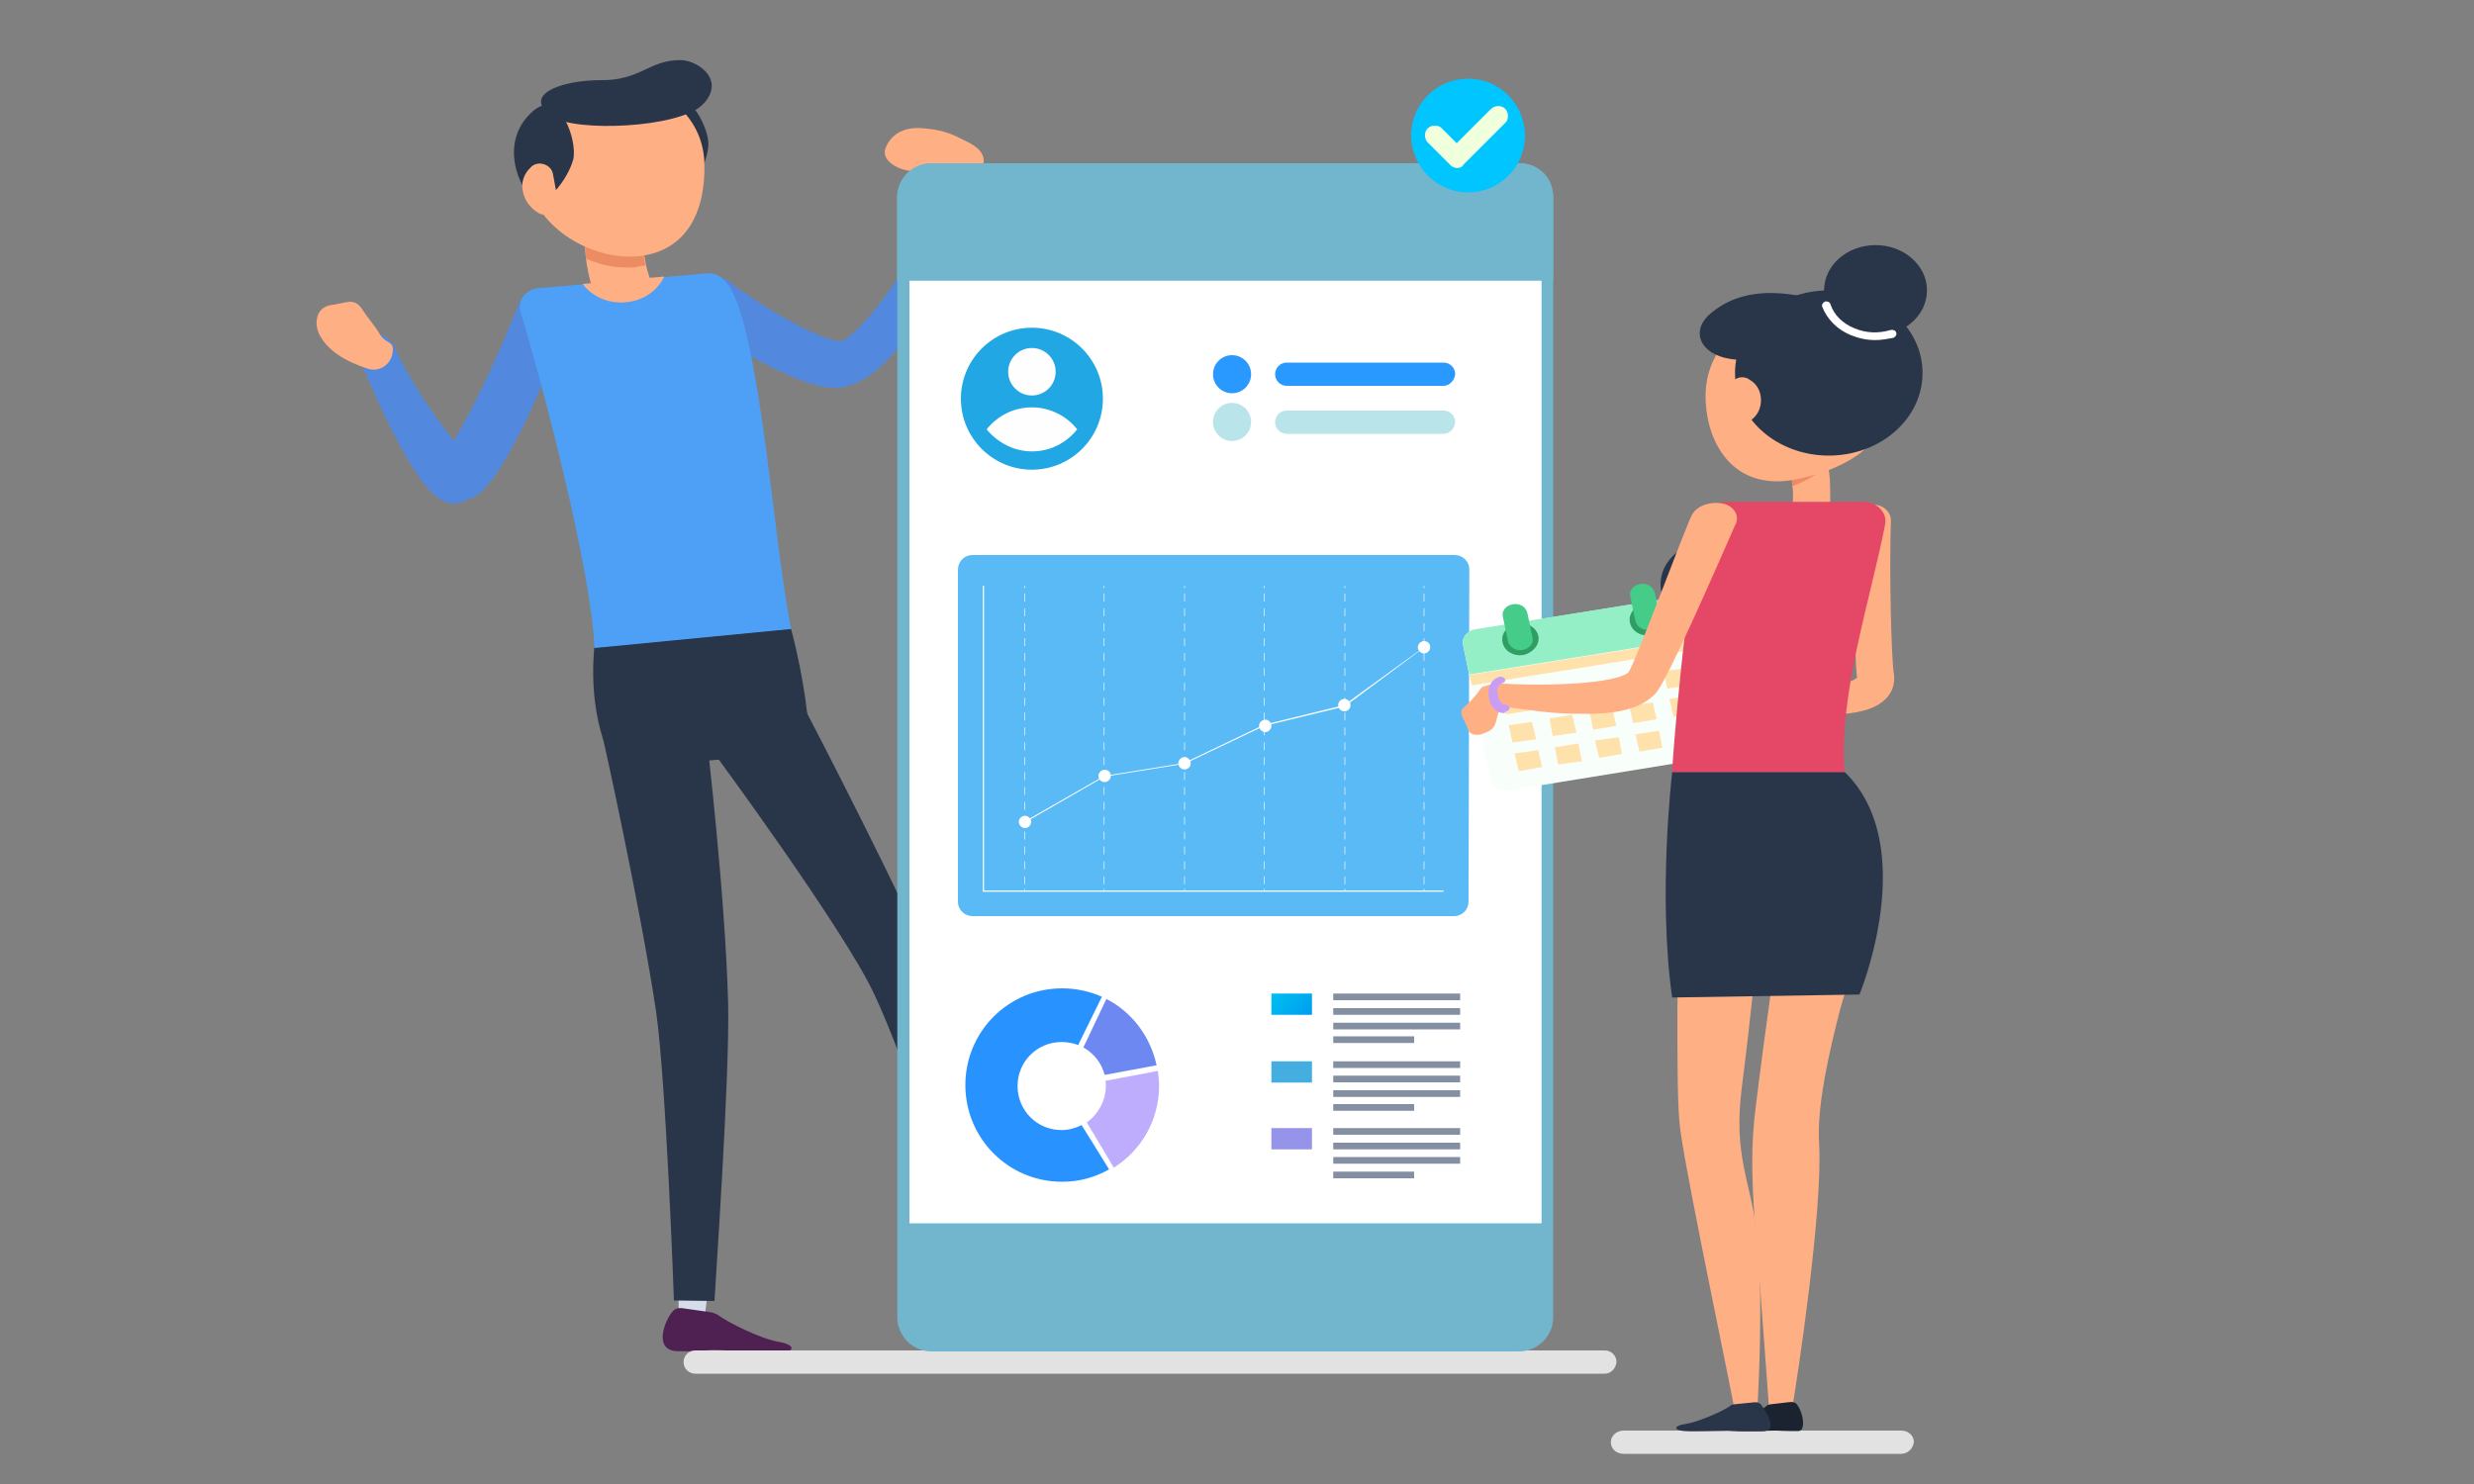 <?xml version="1.0" encoding="utf-8"?>
<!-- Generator: Adobe Illustrator 21.0.0, SVG Export Plug-In . SVG Version: 6.00 Build 0)  -->
<svg version="1.1" id="Layer_1" xmlns="http://www.w3.org/2000/svg" xmlns:xlink="http://www.w3.org/1999/xlink" x="0px" y="0px"
	 viewBox="0 0 1000 600" style="enable-background:new 0 0 1000 600;" xml:space="preserve">
<rect x="0" y="0" width="1000" height="600" fill="#808080" stroke="none"/>
<style type="text/css">
	.st0{fill:#D6DDEA;}
	.st1{fill:#4F2052;}
	.st2{fill:#FF5E52;}
	.st3{fill:#293549;}
	.st4{fill:#FFAF84;}
	.st5{fill:#5289DF;}
	.st6{fill:#4DA0F6;}
	.st7{fill:#ED8C62;}
	.st8{fill:#E2E2E2;}
	.st9{fill:#72B6CE;}
	.st10{fill:#FFFFFF;}
	.st11{fill:#00C5FF;}
	.st12{fill:#F0FFDC;}
	.st13{fill:#FFFFF4;}
	.st14{fill:#5ABAF6;}
	.st15{fill:none;stroke:#FFFFFF;stroke-width:0.5;stroke-miterlimit:10;}
	.st16{fill:none;stroke:#FFFFFF;stroke-width:0.25;stroke-linecap:round;stroke-miterlimit:10;}
	.st17{fill:none;stroke:#FFFFFF;stroke-width:0.25;stroke-linecap:round;stroke-miterlimit:10;stroke-dasharray:3.009,3.009;}
	.st18{fill:none;}
	.st19{fill:#6D88F0;}
	.st20{fill:#2892FF;}
	.st21{fill:#BEACFC;}
	.st22{fill:url(#SVGID_1_);}
	.st23{fill:#848FA1;}
	.st24{fill:#44AEE1;}
	.st25{fill:#9593EA;}
	.st26{fill:#F8FFFB;}
	.st27{fill:#95EFC6;}
	.st28{fill:#FFE1AB;}
	.st29{fill:#309E64;}
	.st30{fill:#44CC88;}
	.st31{fill:#E54866;}
	.st32{fill:#C99DF4;}
	.st33{fill:#1B2330;}
	.st34{clip-path:url(#SVGID_3_);fill:#E0E0E0;}
	.st35{fill:#21A7E3;}
	.st36{fill:#FEFEFF;}
	.st37{fill:#2998FF;}
	.st38{fill:#B9E4E9;}
</style>
<g id="DESIGNED_BY_FREEPIK">
</g>
<g>
	<g id="Object">
		<g>
			<g>
				<g>
					<g>
						<g>
							<polygon class="st0" points="274.3,534.4 274.3,508.3 287.8,506.4 284.7,534.1 							"/>
							<path class="st1" d="M287.6,530.6c0.7,0.2,1.5,0.5,2.2,0.8c4.5,3.4,17.8,9.9,24.8,11.1c7.4,1.2,7.7,4.7-2.7,4.5
								c-10.6-0.2-18.3-1.2-23-1.2c-4.7,0-3.4,0.7-15.1,0.5c-9.1-0.2-5.9-10.6-2.5-15.4c1.2-1.5,2.2-2.2,4.4-2L287.6,530.6z"/>
						</g>
						<g>
							<polygon class="st0" points="396.6,512.1 387.1,487.3 398.8,481.6 406.4,508.3 							"/>
							<path class="st2" d="M407.4,504.2c0.7-0.2,1.5-0.2,2.5,0.2c5.4,2,20.3,3.7,27.3,2.5c7.4-1.2,9.1,1.5-0.8,5
								c-9.9,3.2-17.6,4.7-22,6c-4.5,1.5-3,1.5-13.9,5.2c-8.4,2.7-9.6-8.1-8.1-13.6c0.2-1.5,1.2-3,3.2-3.2L407.4,504.2z"/>
						</g>
						<path class="st3" d="M267.5,41.4c8.6-9.7,19.5,9.7,18.8,17.6c-0.7,8.6-8.1,22.3-13.8,17.8C264.9,71.1,255.9,54.3,267.5,41.4z"
							/>
						<g>
							<path class="st4" d="M270.1,140.2c-2.2,1.5-4.7,2.2-7.2,2c-3.4-0.2-6.7-1.5-9.1-4.5c-0.2-0.2-1.5-1.5-8.4-9.9
								c-5.4-6.4-7.7-16.1-8.6-23.7c-0.7-6-0.5-11.2-0.2-13.1c0.2-5.9,5.7-10.4,12.2-10.2c6.4,0.2,11.6,5.4,11.1,11.1
								c-0.2,4.7,0.2,10.4,1.2,15.1c0.7,3.2,1.5,6,3,7.7c7.7,9.1,8.9,10.4,8.9,10.4C276.5,130,275.3,136.7,270.1,140.2z"/>
							<path class="st3" d="M249.3,310.8c0,0-11.9-16.1-9.1-49l79.5-7.7c0,0,7,24.8,7.7,49.7L249.3,310.8z"/>
							<path class="st3" d="M294.3,405.1c-1.2-43.6-8.6-106.2-8.6-106.5c-1.2-8.4-15.1-14.8-24-13.6c-9.1,1.2-19,4.5-18.1,12.9
								c0.2,0.7,15.1,67.8,21.6,111.1c4,27.8,7.2,115.9,7.2,116.8l16.4,0.2C288.9,522,295.1,434.9,294.3,405.1z"/>
							<path class="st3" d="M378.3,395.2c-11.1-27.8-50.8-104.5-52.8-108.2c-4.4-7.4-16.9-8.9-25.3-5c-8.1,3.9-16.1,14.9-11.7,22.3
								c0.5,0.7,52,70.6,64.6,97.1c12.4,25.7,36.6,99.1,36.6,99.8l15.1-4C404.5,495,390.3,424.9,378.3,395.2z"/>
							<path class="st5" d="M183.2,203.6c-7.2-0.2-16.9-9.1-37.4-57.2c-2-4.7-4.4-9.1,0.7-11.1c5-2,10.6,0.2,12.9,5
								c7.2,15.6,17.8,30,24,37.9c6.7-10.9,17.4-32.7,26-54.7c1.8-4.7,7.4-7.2,12.6-5.4c5.2,1.8,8.1,9.9,6.4,14.8
								c-26.5,67.9-36.1,67.9-39.9,69.3C186.8,203.1,184.9,203.8,183.2,203.6z"/>
							<path class="st5" d="M336.7,156.8c-14.3-0.2-43.6-18.3-54.9-26.8c-4.4-3.2-4.5-11.1-1.2-15.1c3.4-4,9.6-4.5,13.8-1.2
								c17.4,13.1,41.8,26.2,46.5,24c5.9-3,29.2-27.5,43.1-70c1.5-4.7,1.5-11.1,6.7-9.6c5.2,1.5,8.1,6.5,6.7,11.2
								C388.7,95.9,365.3,157.5,336.7,156.8z"/>
							<path class="st6" d="M319.8,254.3l-79.5,7.7c-1.2-31-20.8-106-29.9-135.9c-1.3-4.5,2-9.1,7.2-9.6l17.8-1.5l33.2-3l17.4-1.5
								c3.7-0.2,6.5,2,8.6,5C307.5,135.3,312.7,220.4,319.8,254.3z"/>
							<path class="st7" d="M260.9,107.3c-1.2,0.2-2.5,0.2-3.7,0.7c-7.2,0.7-14.3-0.7-20.3-3.4c-0.7-6-0.5-11.2-0.2-13.1
								c0.2-5.9,5.7-10.4,12.2-10.2c6.4,0.2,11.6,5.4,11.1,11.1C259.6,97.1,259.9,103,260.9,107.3z"/>
							<path class="st4" d="M284.7,65.4c0.7,19-6.4,36.1-26.7,38.2c-20.3,1.8-42.6-13.1-44.8-31.9c-2.2-18.8,12.6-35.2,33-37.2
								C267,32.5,283.9,46.4,284.7,65.4z"/>
							<path class="st4" d="M268.5,111.8c-2.7,5.7-8.6,9.9-15.6,10.4c-7.2,0.7-13.8-2.5-17.4-7.4L268.5,111.8z"/>
							<path class="st4" d="M390.8,73.8c-4.5,0.7-6-1.2-9.9-2.5c-6.4-2.2-9.9-1.8-13.1-2.2c-5.4-0.7-11.6-4.4-9.9-9.1
								s6.4-9.1,15.6-8.1c9.1,0.7,12.9,3.2,17.4,5.4c4.5,2.2,7.7,5,6.5,9.9C396.3,71.4,394.9,73.1,390.8,73.8z"/>
						</g>
						<path class="st3" d="M216.1,44.4c10.2-8.1,17.4,12.4,15.6,20.1c-2.2,8.1-11.9,20.8-16.9,15.6
							C208.2,73.1,202.4,55.5,216.1,44.4z"/>
						<path class="st3" d="M223.2,47.1c9.1,6.4,51,4.7,60.7-4.7c9.6-9.6-1.2-17.8-8.6-18.1c-12.9-0.2-16.4,8.4-32.7,8.1
							C225.8,32.5,210.9,38.7,223.2,47.1z"/>
						<path class="st4" d="M211.4,77.6c0.7,3.7,3.2,6.7,6.4,8.6c3.9,2,8.6-1.2,7.7-5l-2-10.9c-0.7-4-6.4-5.7-9.1-2.5
							C211.9,70.1,210.4,73.9,211.4,77.6z"/>
					</g>
				</g>
				<path class="st8" d="M648.6,555.4H281c-2.5,0-4.7-2-4.7-4.7l0,0c0-2.5,2-4.7,4.7-4.7h367.7c2.5,0,4.7,2,4.7,4.7l0,0
					C653.1,553.4,651.1,555.4,648.6,555.4z"/>
				<g>
					<g>
						<path class="st9" d="M627.8,79.8v452.8c0,7.7-6.4,13.8-13.8,13.8H376.5c-7.7,0-13.8-6.4-13.8-13.8V79.8
							c0-7.7,6.4-13.8,13.8-13.8h237.4C621.8,65.9,627.8,71.9,627.8,79.8z"/>
						<path class="st9" d="M627.8,79.8v33.7H362.6V79.8c0-7.7,6.4-13.8,13.8-13.8h237.5C621.8,65.9,627.8,71.9,627.8,79.8z"/>
						<rect x="367.6" y="113.5" class="st10" width="255.5" height="381.1"/>
					</g>
					<g>
						<path class="st11" d="M616.4,54.8c0,12.9-10.4,23-23,23s-23-10.4-23-23c0-12.9,10.4-23,23-23C606,31.7,616.4,42.1,616.4,54.8z
							"/>
						<path class="st12" d="M589.2,67.9L589.2,67.9c-1.2,0-2-0.2-3-1.2l-9.1-9.1c-1.5-1.5-1.5-4.4,0-5.7c1.5-1.5,4.4-1.5,5.7,0l6,6
							l13.9-13.9c1.5-1.5,4.4-1.5,5.7,0c1.5,1.5,1.5,4.4,0,5.7l-16.9,16.9C591.2,67.4,590.2,67.9,589.2,67.9z"/>
					</g>
					<g>
						<rect x="502.5" y="256" class="st13" width="3.2" height="3.2"/>
						<path class="st13" d="M505.5,305.6h-3.2v-5.9h3.2V305.6z M505.5,294.2h-3.2v-5.7h3.2V294.2z M505.5,282.5h-3.2v-5.9h3.2V282.5
							z M505.5,270.9h-3.2V265h3.2V270.9z"/>
						<polygon class="st13" points="507.2,316.5 502.5,316.5 502.5,311.8 505.5,311.8 505.5,313.2 507.2,313.2 						"/>
						<path class="st13" d="M565.6,316.5h-5.9v-3.2h5.9V316.5z M553.8,316.5h-5.9v-3.2h5.9V316.5z M542.2,316.5h-5.9v-3.2h5.9V316.5
							z M530.5,316.5h-5.9v-3.2h5.9V316.5z M518.8,316.5h-5.9v-3.2h5.9V316.5z"/>
						<polygon class="st13" points="576,317.9 572.9,317.9 572.9,316.5 571.4,316.5 571.4,313.2 576,313.2 						"/>
						<path class="st13" d="M576,342.7h-3.2v-6h3.2V342.7z M576,330.6h-3.2v-6h3.2V330.6z"/>
						<rect x="572.9" y="348.9" class="st13" width="3.2" height="3.2"/>
					</g>
				</g>
				<g>
					<path class="st14" d="M593.6,364.5c0,3.2-2.5,5.9-5.9,5.9H393.1c-3.2,0-5.9-2.5-5.9-5.9V230.3c0-3.2,2.5-5.9,5.9-5.9H588
						c3.2,0,5.9,2.5,5.9,5.9L593.6,364.5L593.6,364.5z"/>
					<g>
						<g>
							<polygon class="st10" points="414.2,332.6 414.2,332.1 446.3,313.7 478.5,308.5 511,293 543.2,285.1 575.5,261.7 
								575.6,261.8 543.6,285.6 511,293.5 478.8,308.8 446.5,314 							"/>
						</g>
						<path class="st10" d="M416.8,332.3c0,1.3-1.2,2.5-2.5,2.5c-1.3,0-2.5-1.2-2.5-2.5s1.2-2.5,2.5-2.5
							C415.6,329.9,416.8,330.9,416.8,332.3z"/>
						<path class="st10" d="M449,313.7c0,1.3-1.2,2.5-2.5,2.5c-1.5,0-2.5-1.2-2.5-2.5c0-1.3,1.2-2.5,2.5-2.5
							C448.1,311.3,449,312.3,449,313.7z"/>
						<circle class="st10" cx="478.8" cy="308.6" r="2.5"/>
						<path class="st10" d="M513.9,293.5c0,1.3-1.2,2.5-2.5,2.5c-1.3,0-2.5-1.2-2.5-2.5c0-1.3,1.2-2.5,2.5-2.5
							C512.4,290.8,513.9,291.9,513.9,293.5z"/>
						<circle class="st10" cx="543.4" cy="285.1" r="2.5"/>
						<path class="st10" d="M578.1,261.7c0,1.3-1.2,2.5-2.5,2.5s-2.5-1.2-2.5-2.5c0-1.3,1.2-2.5,2.5-2.5S578.1,260.1,578.1,261.7z"
							/>
						<polyline class="st15" points="583.5,360.3 397.5,360.3 397.5,236.8 						"/>
						<g>
							<g>
								<g>
									<line class="st16" x1="414.2" y1="360.3" x2="414.2" y2="359.5"/>
									<line class="st17" x1="414.2" y1="357.4" x2="414.2" y2="238.8"/>
									<line class="st16" x1="414.2" y1="237.7" x2="414.2" y2="237"/>
								</g>
							</g>
							<g>
								<g>
									<line class="st16" x1="446.3" y1="360.3" x2="446.3" y2="359.5"/>
									<line class="st17" x1="446.3" y1="357.4" x2="446.3" y2="238.8"/>
									<line class="st16" x1="446.3" y1="237.7" x2="446.3" y2="237"/>
								</g>
							</g>
							<g>
								<g>
									<line class="st16" x1="478.8" y1="360.3" x2="478.8" y2="359.5"/>
									<line class="st17" x1="478.8" y1="357.4" x2="478.8" y2="238.8"/>
									<line class="st16" x1="478.8" y1="237.7" x2="478.8" y2="237"/>
								</g>
							</g>
							<g>
								<g>
									<line class="st16" x1="511" y1="360.3" x2="511" y2="359.5"/>
									<line class="st17" x1="511" y1="357.4" x2="511" y2="238.8"/>
									<line class="st16" x1="511" y1="237.7" x2="511" y2="237"/>
								</g>
							</g>
							<g>
								<g>
									<line class="st16" x1="543.6" y1="360.3" x2="543.6" y2="359.5"/>
									<line class="st17" x1="543.6" y1="357.4" x2="543.6" y2="238.8"/>
									<line class="st16" x1="543.6" y1="237.7" x2="543.6" y2="237"/>
								</g>
							</g>
							<g>
								<g>
									<line class="st16" x1="575.6" y1="360.3" x2="575.6" y2="359.5"/>
									<line class="st17" x1="575.6" y1="357.4" x2="575.6" y2="238.8"/>
									<line class="st16" x1="575.6" y1="237.7" x2="575.6" y2="237"/>
								</g>
							</g>
						</g>
					</g>
				</g>
				<g>
					<path class="st18" d="M437.9,423.5c-0.2,0.2-0.7,0.7-0.8,0.7c-0.2,0-0.2-0.2-0.5-0.2c-0.7-0.2-0.7-0.7-0.7-1.3
						c-2-0.7-4.5-1.2-6.7-1.2c-9.9,0-17.8,7.9-17.8,17.8c0,9.9,7.9,17.8,17.8,17.8c3,0,5.7-0.7,8.1-2c-0.2-0.7-0.2-1.2,0.2-1.5
						c0.5-0.2,1.2-0.2,1.5,0.2c4.7-3.2,7.7-8.6,7.7-14.8c0-0.7-0.2-1.5-0.2-2c-0.2,0-0.2,0-0.2,0c-0.7,0-1.2-0.2-1.2-0.7
						c-0.2-0.7,0.2-1.2,0.7-1.2C445.4,430.1,441.9,425.9,437.9,423.5z"/>
					<path class="st19" d="M437.9,423.5c4.4,2.5,7.4,6.4,8.6,11.1l0,0l21-3.9c-2.5-11.6-9.9-21.5-20.3-26.8L437.9,423.5L437.9,423.5
						z"/>
					<path class="st20" d="M437.2,454.9c-2.5,1.2-5.2,2-8.1,2c-9.9,0-17.8-7.9-17.8-17.8c0-9.9,7.9-17.8,17.8-17.8
						c2.5,0,4.7,0.5,6.7,1.2l0,0l9.6-19.5c-5-2.2-10.4-3.4-16.1-3.4c-21.6,0-39.1,17.4-39.1,39.1c0,21.6,17.4,39.1,39.1,39.1
						c7,0,13.3-1.8,19-5L437.2,454.9L437.2,454.9z"/>
					<path class="st21" d="M446.8,437c0.2,0.7,0.2,1.3,0.2,2c0,6-3.2,11.6-7.7,14.8l0,0l10.9,18.3c11.1-7,18.3-19.1,18.3-33.2
						c0-2-0.2-4-0.5-5.9L446.8,437L446.8,437z"/>
				</g>
				<g>
					
						<linearGradient id="SVGID_1_" gradientUnits="userSpaceOnUse" x1="510.303" y1="-4137.692" x2="535.516" y2="-4159.73" gradientTransform="matrix(1 0 0 -1 0 -3742)">
						<stop  offset="0" style="stop-color:#00CDF0"/>
						<stop  offset="1" style="stop-color:#008CF0"/>
					</linearGradient>
					<rect x="513.9" y="401.7" class="st22" width="16.4" height="8.6"/>
					<rect x="538.9" y="401.7" class="st23" width="51.3" height="2.7"/>
					<rect x="538.9" y="407.6" class="st23" width="51.3" height="2.7"/>
					<rect x="538.9" y="413.5" class="st23" width="51.3" height="2.7"/>
					<rect x="538.9" y="419" class="st23" width="32.7" height="2.7"/>
				</g>
				<g>
					<rect x="513.9" y="429.1" class="st24" width="16.4" height="8.6"/>
					<rect x="538.9" y="429.1" class="st23" width="51.3" height="2.7"/>
					<rect x="538.9" y="434.9" class="st23" width="51.3" height="2.7"/>
					<rect x="538.9" y="440.8" class="st23" width="51.3" height="2.7"/>
					<rect x="538.9" y="446.4" class="st23" width="32.7" height="2.7"/>
				</g>
				<g>
					<rect x="513.9" y="456.1" class="st25" width="16.4" height="8.6"/>
					<rect x="538.9" y="456.1" class="st23" width="51.3" height="2.7"/>
					<rect x="538.9" y="462" class="st23" width="51.3" height="2.7"/>
					<rect x="538.9" y="467.8" class="st23" width="51.3" height="2.7"/>
					<rect x="538.9" y="473.7" class="st23" width="32.7" height="2.7"/>
				</g>
			</g>
			<g>
				<path class="st26" d="M688.5,245.2l11.2,54.2c0.7,3-1.5,5.9-5,6.4l-84.9,13.8c-3.4,0.7-6.5-1.3-7.2-4.5l-11.2-54.2
					c-0.7-3,1.5-5.9,5-6.4l84.9-13.6C684.8,240.4,687.9,242.5,688.5,245.2z"/>
				<path class="st27" d="M688.5,245.2l2.5,11.9l-97.1,15.6l-2.5-11.9c-0.7-3,1.5-5.9,5-6.4l84.9-13.6
					C684.8,240.4,687.9,242.5,688.5,245.2z"/>
				<polygon class="st28" points="691.7,261.5 594.9,277.1 593.9,272.9 691,257.3 				"/>
				<path class="st29" d="M621.8,257.1c0.7,3.4-2,6.7-5.9,7.7c-4,0.7-7.9-1.5-8.6-5.2c-0.7-3.4,2-6.7,5.9-7.7
					C617.2,251.3,621.1,253.8,621.8,257.1z"/>
				<path class="st29" d="M673.3,249.1c0.7,3.4-2,6.7-5.9,7.7c-4,0.7-7.9-1.5-8.6-5.2c-0.7-3.4,2-6.7,5.9-7.7
					C668.7,243.2,672.6,245.4,673.3,249.1z"/>
				<path class="st30" d="M615.4,262.8c-2.7,0.5-5.4-1.2-5.9-3.7l-2-9.6c-0.7-2.5,1.2-4.7,4-5.2c3-0.5,5.4,1.2,5.9,3.7l2,9.6
					C620.2,260.1,618.1,262.3,615.4,262.8z"/>
				<path class="st30" d="M666.9,254.6c-2.7,0.5-5.4-1.2-5.9-3.7l-2-9.6c-0.7-2.5,1.2-4.7,4-5.2c2.7-0.5,5.4,1.2,5.9,3.7l2,9.6
					C671.4,251.8,669.6,254.3,666.9,254.6z"/>
				<polygon class="st28" points="618.4,287.3 608.8,288.8 607.5,281.8 617.1,280.1 				"/>
				<polygon class="st28" points="683.7,277.1 673.9,278.4 672.6,271.4 682,270 				"/>
				<polygon class="st28" points="667.2,279.4 657.8,281.1 656.3,273.9 665.9,272.6 				"/>
				<polygon class="st28" points="650.9,282.1 641.6,283.6 640,276.6 649.6,274.9 				"/>
				<polygon class="st28" points="634.7,285 625.4,286.3 623.8,279.3 633.3,277.9 				"/>
				<polygon class="st28" points="620.9,298.9 611.4,300.2 609.8,293.2 619.2,291.9 				"/>
				<polygon class="st28" points="685.8,288.3 676.4,289.8 674.8,282.6 684.5,281.1 				"/>
				<polygon class="st28" points="669.6,290.8 660.2,292.4 658.5,285.3 668.1,284 				"/>
				<polygon class="st28" points="653.3,293.5 643.9,295 642.6,288 651.8,286.7 				"/>
				<polygon class="st28" points="637.2,296.2 627.6,297.6 626.3,290.5 635.5,289 				"/>
				<polygon class="st28" points="623.3,310.1 613.9,311.8 612.2,304.6 621.8,303.3 				"/>
				<polygon class="st28" points="688.2,299.7 679,301.2 677.3,294.2 686.8,292.5 				"/>
				<polygon class="st28" points="671.9,302.3 662.7,303.9 661,296.9 670.6,295.4 				"/>
				<polygon class="st28" points="655.6,304.8 646.4,306.4 644.7,299.4 654.3,298.1 				"/>
				<polygon class="st28" points="639.4,307.8 629.8,309.1 628.5,302.1 638,300.6 				"/>
				<ellipse class="st3" cx="691" cy="236.3" rx="19.8" ry="17.4"/>
				<path class="st4" d="M734.5,223.1c-6.4,9.1-7.7,10.6-7.7,10.6c-1.3,2-4,3.2-6.4,3.2c-1.2,0-2.7-0.2-3.9-0.8
					c-3.7-1.8-4.7-5.9-2.7-9.1c0,0,1.2-1.5,7.9-11.1c2.7-3.7,3.2-11.1,3-17.6l-0.2-1.8c-0.2-2.2-0.2-4.5-0.7-6
					c-0.7-3.7,2.2-7,6.4-7.4c4.4-0.7,7.9,2,8.6,5.7c0,0,0,0.2,0.2,0.2c0.2,0.8,0.7,3.7,0.7,7.2C740,203.4,739.9,215.5,734.5,223.1z"
					/>
				<path class="st4" d="M757,355.6l-4,21.6c-1.5,5-5.2,16.8-9.1,30.5c-4.7,18.1-9.6,39.8-8.6,54.7c1.5,26.5-8.6,93.9-11.1,108.2
					H715c0.2-1.8-2.5-34.4-4.4-61.7c-0.2-0.8-0.2-1.8-0.2-2.7c-0.2-0.7-0.2-1.2-0.2-2c0-0.2-0.2-0.7-0.2-1.2
					c-0.2-0.7-0.2-1.2-0.2-1.5c-1.5-20.6-2.2-33.7-0.7-49c0.7-6.4,3-24.8,5.7-44.1c3.7-26.8,7.4-54.9,7.4-54.9
					c0.7-6,12.4-9.1,19.5-8.1C748.4,346.4,757,350.2,757,355.6z"/>
				<path class="st8" d="M768.4,587.8H656.3c-3,0-5.2-2-5.2-4.7l0,0c0-2.5,2.2-4.7,5.2-4.7h112.1c3,0,5.2,2,5.2,4.7l0,0
					C773.2,585.8,771.1,587.8,768.4,587.8z"/>
				<path class="st4" d="M711,509.1c1.5,28.2-0.8,61.2-0.7,61.7h-9.1c-0.2-3.4-19.1-92.4-22-113.9c-1.2-8.4-1.2-27.3-1.2-47
					c0.2-31.2,1.2-64.8,1.2-64.8c0.2-6,6-11.1,12.9-10.9c7,0.2,22.8,6.4,22.6,12.4c0,0-3.7,32.5-7,62.1c-1.2,11.6-2.7,23-3.7,31.4
					c-3.4,26.8,3.4,37.2,5.9,56.9c0.2,2,0.2,4,0.7,5.9c0.2,0.2,0.2,0.7,0.2,1.2c0.2,0.7,0.2,1.2,0.2,2
					C710.7,507.4,710.7,508.3,711,509.1z"/>
				<path class="st4" d="M737.3,289c-16.8,0-36.1-4.4-44.1-5.9c-4-0.8-6.4-4.7-5.4-8.1c1.2-3.4,5.2-1.8,9.1-0.8
					c26.7,6.4,50.7,3.2,53.7-0.2v-0.2c-1.2-9.1-1.2-58-1.2-63.4c0.2-3.7,3.4-6.5,7.7-6.4s7.4,3.2,7.2,6.7
					c-0.7,21.5,0.2,55.5,1.2,61.7c0.7,4.7-1.2,9.1-5.4,11.9C755.3,287.8,746.6,289,737.3,289z"/>
				<path class="st7" d="M738.7,188.7c-4.4,3.2-9.1,5.9-14.3,7.9c-0.2-2.2-0.2-4.5-0.7-6c-0.7-3.7,2.2-7,6.4-7.4
					C734,182.6,738,184.8,738.7,188.7C738.7,188.5,738.7,188.7,738.7,188.7z"/>
				<path class="st4" d="M689.4,160c0,19,11.1,38.6,36.1,33.9c21-4,38.9-15.1,38.9-34.1s-17.1-33.9-38.6-33.9
					C704.1,126.1,689.4,141.5,689.4,160z"/>
				<path class="st31" d="M762,212c-6,30.5-19,69.6-16.4,100.3h-69.8c0,0,5.2-76.2,13.6-103.7c1.2-3.2,4.5-5.7,8.1-5.7h56
					C759.1,203.1,762.8,207.5,762,212z"/>
				<path class="st3" d="M751.6,402.1c0,0,24.8-59.9-5.9-89.9h-69.8c0,0-5.9,49.7,0,91.1L751.6,402.1z"/>
				<path class="st3" d="M730.1,120.1c-8.1-1.5-25.7-5-39.3,7.2c-9.9,9.1,0.2,22.6,24.8,16.8C730.5,140.5,760.5,125.8,730.1,120.1z"
					/>
				<path class="st4" d="M697.2,203.8c-4-1.2-10.9-0.2-13.3,4.4c-2.5,4.4-22.6,59.2-25.7,63.7c-5.4,4.4-31.4,5.7-52.7,4.4l0,0
					c-0.2,0-0.2,0-0.2,0c-0.2,0-0.2,0-0.2,0c-0.2,0-0.7,0-1.2,0c-0.5,0-0.2,0.2-0.7,0.2c-0.2,0.2-0.7,0.2-0.7,0.2
					c-0.2,0.2-0.2,0.2-0.7,0.2c-0.2,0.2-0.5,0.2-0.7,0.2c-0.2,0.2-0.2,0.2-0.7,0.2c-0.2,0.2-0.5,0.2-0.7,0.2
					c-0.2,0.2-0.2,0.2-0.5,0.2c-0.2,0.2-0.2,0.2-0.7,0.7c-0.2,0.2-0.2,0.2-0.5,0.7c-0.2,0.2-0.2,0.2-0.2,0.2c-1.5,2.5-5,5.7-5.9,6.5
					c-3,2.5,0.2,5,1.5,9.1c0.7,1.5,1.5,2.2,3.7,2.2c1.8,0,3-0.7,4.7-1.5c4-2,2.5-6.7,5.2-9.9c3.7,0.2,12.9,2,24,2.7
					c16.9,0.7,29.9,0.2,37.9-7.7c3.2-3,13.9-26,32.4-68.3C703.3,209,701.3,205.1,697.2,203.8z"/>
				<ellipse class="st3" cx="739.2" cy="150.8" rx="37.9" ry="33.4"/>
				<ellipse class="st3" cx="758.1" cy="117.4" rx="20.8" ry="18.3"/>
				<path class="st10" d="M758,137.5c-3.4,0-6.7-0.7-9.9-2c-5.4-2.2-9.6-6.4-11.6-11.6c-0.2-0.7,0.2-1.5,1.2-2
					c0.8-0.2,2,0.2,2.2,1.2c1.5,4.4,5,7.7,9.6,9.6c4.7,2,9.7,2.2,14.8,0.7c0.8-0.2,2,0.2,2.2,1.2c0.2,0.7-0.2,1.5-1.2,2
					C762.8,137,760.7,137.5,758,137.5z"/>
				<path class="st4" d="M711.8,161.8c0,3.4-1.5,6.4-4.5,8.4c-3.2,2.2-8.1,0.2-8.1-3.4V157c0-3.7,5-5.9,8.1-3.4
					C710.3,155.3,711.8,158.5,711.8,161.8z"/>
				<path class="st32" d="M607.8,288.3c-3,0-5.7-2.7-6-6.7c-0.2-1.5-0.2-3.7,0.7-5c0.7-1.5,2.2-2.7,3.9-3c0.8-0.2,1.8,0.5,2,1.2
					s-0.7,1.5-1.5,1.5c-0.2,0.2-0.7,0.5-1.2,1.2c-0.5,0.8-0.7,2-0.2,3.4c0.2,2.5,2,4,2.7,4c0.8-0.2,1.8,0.5,2,1.2s-0.7,1.5-1.5,1.5
					C608.5,288.3,608.2,288.3,607.8,288.3z"/>
				<path class="st33" d="M715.5,567.8c-0.7,0.2-1.2,0.2-1.5,0.7c-3.2,2.2-6,6-11.1,6.7c-5.4,0.7-5.7,3.4,1.5,3.4
					c7.4,0,9.7-0.2,13.3-0.2c2,0,1.5,0.2,9.1,0.2c3.2,0,2.2-7-0.2-10.4c-0.7-1.2-2-1.5-3.4-1.3L715.5,567.8z"/>
				<path class="st3" d="M700.8,567.8c-0.7,0.2-1.2,0.2-1.5,0.7c-3.2,2.2-12.9,6.4-17.8,7.2c-5.4,0.7-5.7,3,1.8,3s11.6-0.2,15.1-0.2
					c3.2,0.2,2.5,0.2,13.9,0.2c6.4,0,2.2-7-0.2-10.4c-0.7-1.2-2-1.5-3.4-1.3L700.8,567.8z"/>
				<g>
					<g>
						<g>
							<g>
								<g>
									<g>
										<g>
											<g>
												<defs>
													<path id="SVGID_2_" d="M777.4,150.8c0-7-2.5-13.6-6.7-19c5-3.4,8.1-8.6,8.1-14.8c0-9.9-9.6-18.3-20.8-18.3
														c-11.6,0-20.8,8.1-20.8,18.3v0.2c-3.7,0.2-7.4,0.7-10.9,2c-9.1-1.5-24-2.5-35.7,8.1c-5.9,5.4-4.7,12.6,3,16.1
														c-2.7,5-4.4,10.6-4.4,16.4c0,18.3,10.9,37.7,34.7,34.1c0.2,0.7,0.2,1.5,0.2,2.5l0.2,1.8c0.2,1.5,0.2,3.2,0,4.7h-27.2
														c-1.2,0-2,0.2-2.7,0.2c-4-0.2-9.1,1.2-11.1,4.7c-0.7,1.2-3.2,7.4-6.4,15.6c-4,3.2-6.4,7.7-6.4,12.6c0,1.2,0.2,2,0.2,3
														c-0.5,1.2-0.8,2.5-1.3,3.7l-0.7,0.2l-0.7-3c-0.7-2.5-3.2-4-5.9-3.7c-2.7,0.5-4.7,2.7-4,5.2l0.7,3l-41.6,6.7l-0.7-3
														c-0.7-2.5-3.2-4-5.9-3.7s-4.7,2.7-4,5.2l0.7,3l-11.7,1.8c-3.4,0.7-5.7,3.4-5,6.4l4.5,21.6c-1.5,1.5-3,3-3.7,3.7
														c-3,2.5,0.2,5,1.5,9.1c0.7,1.5,1.5,2.2,3.7,2.2c0.7,0,1.2-0.2,1.5-0.2l3.7,18.1c0.7,3,3.9,5,7.2,4.5l66.1-10.6
														c-0.2,2-0.2,3.2-0.2,3.2s-5.9,49.7,0,91.1l2.2-0.2c0,2.2-0.2,4.5-0.2,6.7c-0.2,19.8,0.2,38.9,1.2,47
														c2.5,19.5,18.1,94.8,21.3,110.9c-0.7,0.2-1.2,0.2-1.5,0.7c-3.2,2.2-12.9,6.4-17.8,7.2c-5.4,0.7-5.7,3,2,3
														c7.4,0,11.6-0.2,15.1-0.2c2,0.2,2.5,0.2,5.7,0.2c0.2,0,0.7,0.2,0.7,0.2c1.2,0,2.2,0,3.2,0c1.2,0,2.7,0,4.5,0
														c0.2,0,0.7,0,0.8-0.2c1.5,0,3.2-0.2,5-0.2c2,0,1.5,0.2,9.1,0.2c3.2,0,2.2-7-0.2-10.4c-0.2-0.7-1.2-1.2-1.8-1.2
														c3.2-19.8,11.7-80,10.4-104.5c-0.7-15.1,3.9-36.6,8.6-54.7c0.7-2,1.2-3.9,1.5-5.9l5.9-0.2c0,0,24.8-59.9-5.9-89.9
														c-0.7-7.4-0.2-15.6,0.7-23.7c5.7-0.7,10.6-2,13.9-4.7c4-3,5.9-7.2,5.4-11.9c-0.7-6-2-40.3-1.2-61.7
														c0.2-3.7-3.2-6.7-7.2-6.7c-0.2,0-0.7,0-0.7,0.2c-0.7-0.2-1.5-0.5-2.7-0.5h-13.6c0.2-2.7,0-5.2-0.2-7.2
														c-0.2-2.2-0.2-4.4-0.7-5.4c5.9-2.2,10.9-5,15.1-8.6C767.9,176.8,777.4,164.7,777.4,150.8z M711,509.1
														c1.5,23.5,3.7,50.2,4.4,58.9c-0.5,0.2-0.7,0.2-1.2,0.7c-0.2,0.2-0.7,0.7-1.2,0.7c-0.2-0.2-0.5-0.7-0.7-1.2
														c-0.2-0.7-1.2-1.2-1.8-1.2C710.7,557.7,712.2,531.7,711,509.1z M715.2,408.6c-2.5,19-5,37.4-5.7,44.1
														c-1.5,15.4-0.7,28.5,0.7,49c0.2,0.7,0.2,1.2,0.2,1.5c-0.2-2-0.2-4-0.7-5.9c-2.2-19.5-9.1-29.9-5.9-56.9
														c1.2-8.6,2.5-19.8,3.7-31.4c0.2-2,0.5-4.4,0.7-6.4l7.4-0.2C715.9,404.8,715.7,406.9,715.2,408.6z M748.2,275.4
														c0.7-3.4,1.2-6.7,2-10.4c0.2,3.9,0.2,6.7,0.7,8.6c0,0.2,0,0.2,0,0.2C750.3,274.2,749.4,274.7,748.2,275.4z"/>
												</defs>
												<clipPath id="SVGID_3_">
													<use xlink:href="#SVGID_2_"  style="overflow:visible;"/>
												</clipPath>
												<path class="st34" d="M879.9,675.3c6.7,11.1,33,53.3,68.3,51.5c7.4-0.2,42.6-2.5,59.4-53.7c22.1-68.3-11.9-150,5-227.6
													c14.4-66.8,60.7-22.6,81-91.4c10.6-35.9,12.4-90.6,3.2-127.8c-28.9-116.1-193.9-184.2-254,0.8
													C798.7,362,825.1,586.9,879.9,675.3z"/>
											</g>
										</g>
									</g>
								</g>
							</g>
						</g>
					</g>
				</g>
			</g>
		</g>
		<circle class="st35" cx="417.1" cy="161.2" r="28.7"/>
		<g>
			<path class="st36" d="M417.1,164.7c-7.4,0-13.9,3.4-18.3,8.9c4.5,5.4,11.1,8.9,18.3,8.9c7.4,0,13.9-3.4,18.3-8.9
				C431.4,168.4,424.6,164.7,417.1,164.7z"/>
			<circle class="st36" cx="417.1" cy="150.3" r="9.6"/>
		</g>
		<g>
			<path class="st37" d="M583.5,156h-63.4c-2.5,0-4.7-2-4.7-4.7l0,0c0-2.5,2-4.7,4.7-4.7h63.4c2.5,0,4.7,2,4.7,4.7l0,0
				C588,153.6,586,156,583.5,156z"/>
			<circle class="st37" cx="498" cy="151.3" r="7.7"/>
		</g>
		<g>
			<path class="st38" d="M583.5,175.4h-63.4c-2.5,0-4.7-2-4.7-4.7l0,0c0-2.5,2-4.7,4.7-4.7h63.4c2.5,0,4.7,2,4.7,4.7l0,0
				C588,173.1,586,175.4,583.5,175.4z"/>
			<circle class="st38" cx="498" cy="170.6" r="7.7"/>
		</g>
	</g>
	<g>
		<path class="st4" d="M134.1,123.3c-5.9,0.7-7.2,6.4-5.4,11.1c4.5,10.2,17.8,13.8,20.3,14.8c4.7,1.2,9.1-2,9.7-6.7
			c0.7-5-2.7-3.2-5.2-7.4c-1.8-3.2-4.4-5.9-7.2-10.2C143.1,120.1,139.8,122.6,134.1,123.3z"/>
	</g>
</g>
</svg>
